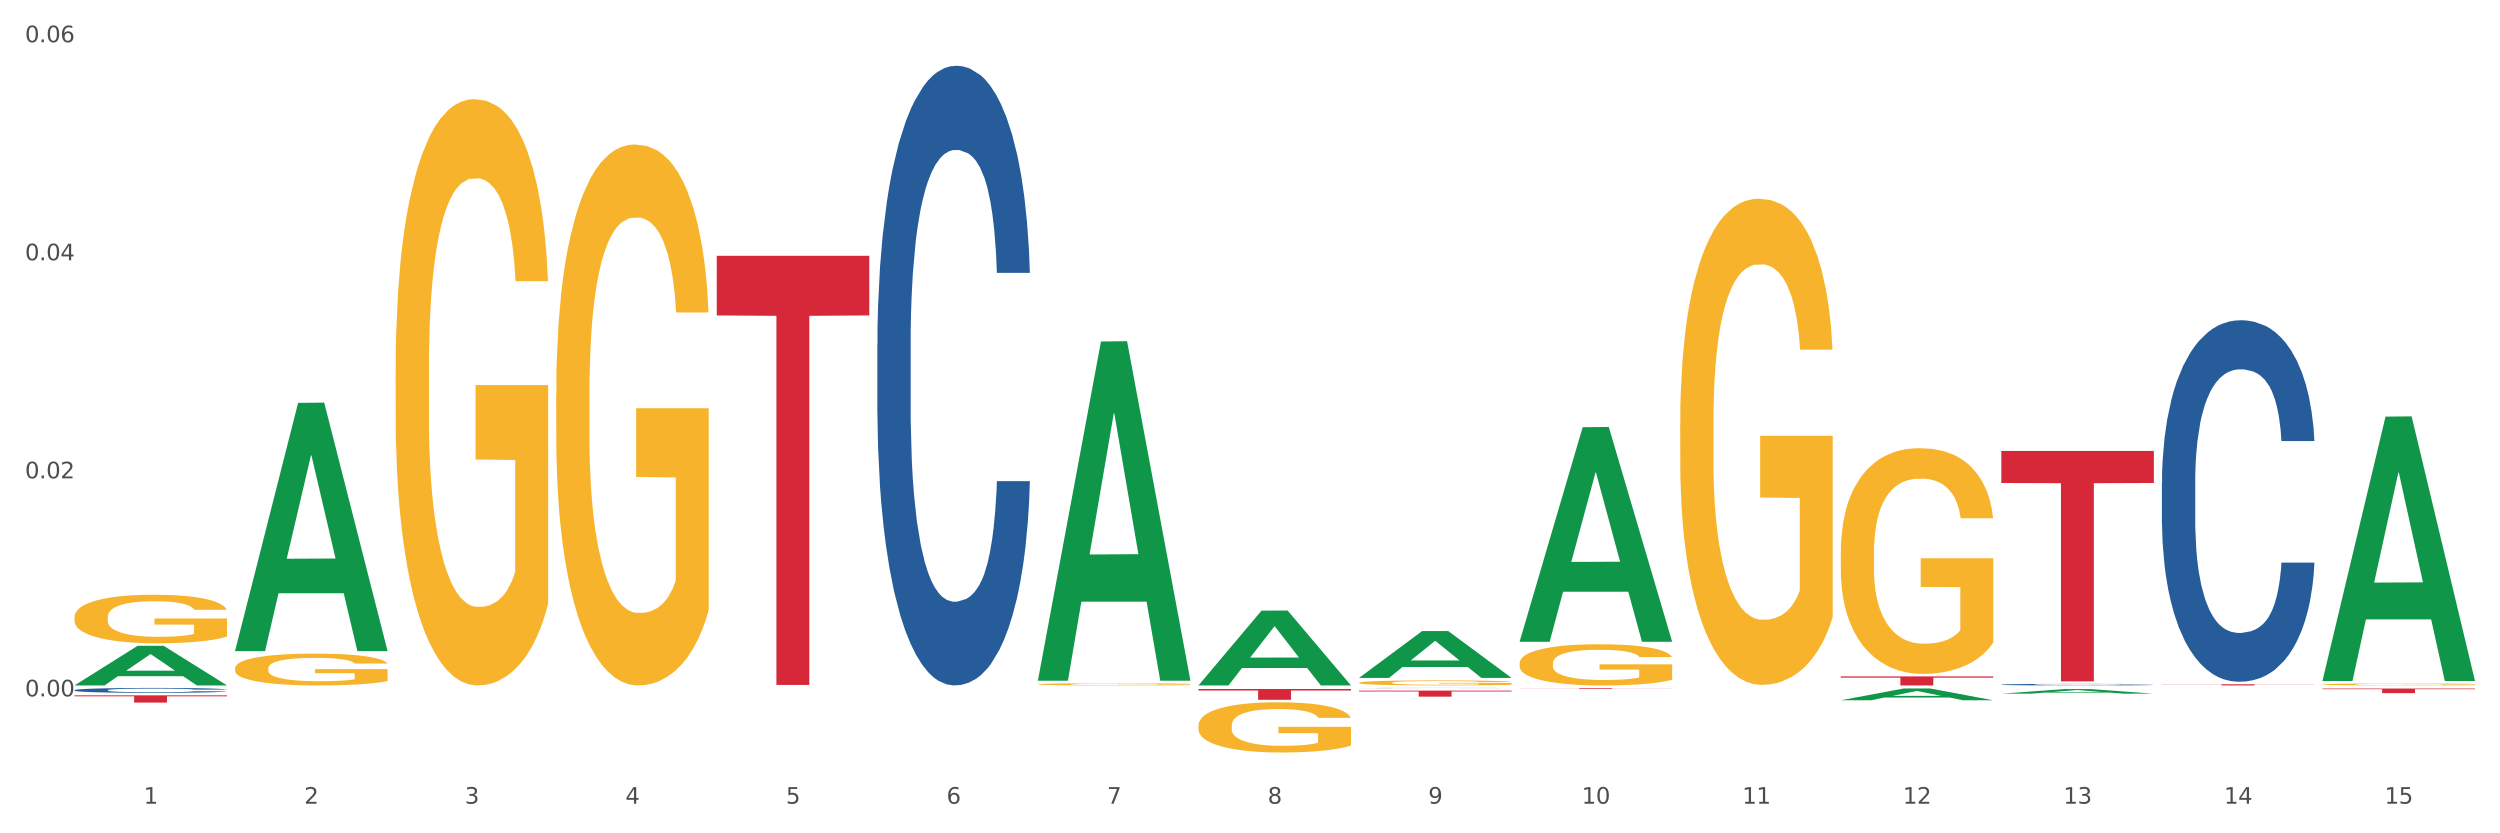 <?xml version="1.0" encoding="utf-8" standalone="no"?>
<!DOCTYPE svg PUBLIC "-//W3C//DTD SVG 1.1//EN"
  "http://www.w3.org/Graphics/SVG/1.1/DTD/svg11.dtd">
<svg xmlns:xlink="http://www.w3.org/1999/xlink" width="1080pt" height="360pt" viewBox="0 0 1080 360" xmlns="http://www.w3.org/2000/svg" version="1.1">
 <rect x="0" y="0" width="1080" height="360" fill="#333333" stroke="none"/>
 <defs>
  <style type="text/css">*{stroke-linejoin: round; stroke-linecap: butt}</style>
 </defs>
 <g id="figure_1">
  <g id="patch_1">
   <path d="M 0 360 
L 1080 360 
L 1080 0 
L 0 0 
z
" style="fill: #ffffff; stroke: #ffffff; stroke-linejoin: miter"/>
  </g>
  <g id="axes_1">
   <g id="matplotlib.axis_1">
    <g id="xtick_1">
     <g id="text_1">
      <!-- 1 -->
      <g style="fill: #4d4d4d" transform="translate(62.07 347.204) scale(0.096 -0.096)">
       <defs>
        <path id="DejaVuSans-31" d="M 794 531 
L 1825 531 
L 1825 4091 
L 703 3866 
L 703 4441 
L 1819 4666 
L 2450 4666 
L 2450 531 
L 3481 531 
L 3481 0 
L 794 0 
L 794 531 
z
" transform="scale(0.016)"/>
       </defs>
       <use xlink:href="#DejaVuSans-31"/>
      </g>
     </g>
    </g>
    <g id="xtick_2">
     <g id="text_2">
      <!-- 2 -->
      <g style="fill: #4d4d4d" transform="translate(131.436 347.204) scale(0.096 -0.096)">
       <defs>
        <path id="DejaVuSans-32" d="M 1228 531 
L 3431 531 
L 3431 0 
L 469 0 
L 469 531 
Q 828 903 1448 1529 
Q 2069 2156 2228 2338 
Q 2531 2678 2651 2914 
Q 2772 3150 2772 3378 
Q 2772 3750 2511 3984 
Q 2250 4219 1831 4219 
Q 1534 4219 1204 4116 
Q 875 4013 500 3803 
L 500 4441 
Q 881 4594 1212 4672 
Q 1544 4750 1819 4750 
Q 2544 4750 2975 4387 
Q 3406 4025 3406 3419 
Q 3406 3131 3298 2873 
Q 3191 2616 2906 2266 
Q 2828 2175 2409 1742 
Q 1991 1309 1228 531 
z
" transform="scale(0.016)"/>
       </defs>
       <use xlink:href="#DejaVuSans-32"/>
      </g>
     </g>
    </g>
    <g id="xtick_3">
     <g id="text_3">
      <!-- 3 -->
      <g style="fill: #4d4d4d" transform="translate(200.802 347.204) scale(0.096 -0.096)">
       <defs>
        <path id="DejaVuSans-33" d="M 2597 2516 
Q 3050 2419 3304 2112 
Q 3559 1806 3559 1356 
Q 3559 666 3084 287 
Q 2609 -91 1734 -91 
Q 1441 -91 1130 -33 
Q 819 25 488 141 
L 488 750 
Q 750 597 1062 519 
Q 1375 441 1716 441 
Q 2309 441 2620 675 
Q 2931 909 2931 1356 
Q 2931 1769 2642 2001 
Q 2353 2234 1838 2234 
L 1294 2234 
L 1294 2753 
L 1863 2753 
Q 2328 2753 2575 2939 
Q 2822 3125 2822 3475 
Q 2822 3834 2567 4026 
Q 2313 4219 1838 4219 
Q 1578 4219 1281 4162 
Q 984 4106 628 3988 
L 628 4550 
Q 988 4650 1302 4700 
Q 1616 4750 1894 4750 
Q 2613 4750 3031 4423 
Q 3450 4097 3450 3541 
Q 3450 3153 3228 2886 
Q 3006 2619 2597 2516 
z
" transform="scale(0.016)"/>
       </defs>
       <use xlink:href="#DejaVuSans-33"/>
      </g>
     </g>
    </g>
    <g id="xtick_4">
     <g id="text_4">
      <!-- 4 -->
      <g style="fill: #4d4d4d" transform="translate(270.169 347.204) scale(0.096 -0.096)">
       <defs>
        <path id="DejaVuSans-34" d="M 2419 4116 
L 825 1625 
L 2419 1625 
L 2419 4116 
z
M 2253 4666 
L 3047 4666 
L 3047 1625 
L 3713 1625 
L 3713 1100 
L 3047 1100 
L 3047 0 
L 2419 0 
L 2419 1100 
L 313 1100 
L 313 1709 
L 2253 4666 
z
" transform="scale(0.016)"/>
       </defs>
       <use xlink:href="#DejaVuSans-34"/>
      </g>
     </g>
    </g>
    <g id="xtick_5">
     <g id="text_5">
      <!-- 5 -->
      <g style="fill: #4d4d4d" transform="translate(339.535 347.204) scale(0.096 -0.096)">
       <defs>
        <path id="DejaVuSans-35" d="M 691 4666 
L 3169 4666 
L 3169 4134 
L 1269 4134 
L 1269 2991 
Q 1406 3038 1543 3061 
Q 1681 3084 1819 3084 
Q 2600 3084 3056 2656 
Q 3513 2228 3513 1497 
Q 3513 744 3044 326 
Q 2575 -91 1722 -91 
Q 1428 -91 1123 -41 
Q 819 9 494 109 
L 494 744 
Q 775 591 1075 516 
Q 1375 441 1709 441 
Q 2250 441 2565 725 
Q 2881 1009 2881 1497 
Q 2881 1984 2565 2268 
Q 2250 2553 1709 2553 
Q 1456 2553 1204 2497 
Q 953 2441 691 2322 
L 691 4666 
z
" transform="scale(0.016)"/>
       </defs>
       <use xlink:href="#DejaVuSans-35"/>
      </g>
     </g>
    </g>
    <g id="xtick_6">
     <g id="text_6">
      <!-- 6 -->
      <g style="fill: #4d4d4d" transform="translate(408.901 347.204) scale(0.096 -0.096)">
       <defs>
        <path id="DejaVuSans-36" d="M 2113 2584 
Q 1688 2584 1439 2293 
Q 1191 2003 1191 1497 
Q 1191 994 1439 701 
Q 1688 409 2113 409 
Q 2538 409 2786 701 
Q 3034 994 3034 1497 
Q 3034 2003 2786 2293 
Q 2538 2584 2113 2584 
z
M 3366 4563 
L 3366 3988 
Q 3128 4100 2886 4159 
Q 2644 4219 2406 4219 
Q 1781 4219 1451 3797 
Q 1122 3375 1075 2522 
Q 1259 2794 1537 2939 
Q 1816 3084 2150 3084 
Q 2853 3084 3261 2657 
Q 3669 2231 3669 1497 
Q 3669 778 3244 343 
Q 2819 -91 2113 -91 
Q 1303 -91 875 529 
Q 447 1150 447 2328 
Q 447 3434 972 4092 
Q 1497 4750 2381 4750 
Q 2619 4750 2861 4703 
Q 3103 4656 3366 4563 
z
" transform="scale(0.016)"/>
       </defs>
       <use xlink:href="#DejaVuSans-36"/>
      </g>
     </g>
    </g>
    <g id="xtick_7">
     <g id="text_7">
      <!-- 7 -->
      <g style="fill: #4d4d4d" transform="translate(478.267 347.204) scale(0.096 -0.096)">
       <defs>
        <path id="DejaVuSans-37" d="M 525 4666 
L 3525 4666 
L 3525 4397 
L 1831 0 
L 1172 0 
L 2766 4134 
L 525 4134 
L 525 4666 
z
" transform="scale(0.016)"/>
       </defs>
       <use xlink:href="#DejaVuSans-37"/>
      </g>
     </g>
    </g>
    <g id="xtick_8">
     <g id="text_8">
      <!-- 8 -->
      <g style="fill: #4d4d4d" transform="translate(547.634 347.204) scale(0.096 -0.096)">
       <defs>
        <path id="DejaVuSans-38" d="M 2034 2216 
Q 1584 2216 1326 1975 
Q 1069 1734 1069 1313 
Q 1069 891 1326 650 
Q 1584 409 2034 409 
Q 2484 409 2743 651 
Q 3003 894 3003 1313 
Q 3003 1734 2745 1975 
Q 2488 2216 2034 2216 
z
M 1403 2484 
Q 997 2584 770 2862 
Q 544 3141 544 3541 
Q 544 4100 942 4425 
Q 1341 4750 2034 4750 
Q 2731 4750 3128 4425 
Q 3525 4100 3525 3541 
Q 3525 3141 3298 2862 
Q 3072 2584 2669 2484 
Q 3125 2378 3379 2068 
Q 3634 1759 3634 1313 
Q 3634 634 3220 271 
Q 2806 -91 2034 -91 
Q 1263 -91 848 271 
Q 434 634 434 1313 
Q 434 1759 690 2068 
Q 947 2378 1403 2484 
z
M 1172 3481 
Q 1172 3119 1398 2916 
Q 1625 2713 2034 2713 
Q 2441 2713 2670 2916 
Q 2900 3119 2900 3481 
Q 2900 3844 2670 4047 
Q 2441 4250 2034 4250 
Q 1625 4250 1398 4047 
Q 1172 3844 1172 3481 
z
" transform="scale(0.016)"/>
       </defs>
       <use xlink:href="#DejaVuSans-38"/>
      </g>
     </g>
    </g>
    <g id="xtick_9">
     <g id="text_9">
      <!-- 9 -->
      <g style="fill: #4d4d4d" transform="translate(617 347.204) scale(0.096 -0.096)">
       <defs>
        <path id="DejaVuSans-39" d="M 703 97 
L 703 672 
Q 941 559 1184 500 
Q 1428 441 1663 441 
Q 2288 441 2617 861 
Q 2947 1281 2994 2138 
Q 2813 1869 2534 1725 
Q 2256 1581 1919 1581 
Q 1219 1581 811 2004 
Q 403 2428 403 3163 
Q 403 3881 828 4315 
Q 1253 4750 1959 4750 
Q 2769 4750 3195 4129 
Q 3622 3509 3622 2328 
Q 3622 1225 3098 567 
Q 2575 -91 1691 -91 
Q 1453 -91 1209 -44 
Q 966 3 703 97 
z
M 1959 2075 
Q 2384 2075 2632 2365 
Q 2881 2656 2881 3163 
Q 2881 3666 2632 3958 
Q 2384 4250 1959 4250 
Q 1534 4250 1286 3958 
Q 1038 3666 1038 3163 
Q 1038 2656 1286 2365 
Q 1534 2075 1959 2075 
z
" transform="scale(0.016)"/>
       </defs>
       <use xlink:href="#DejaVuSans-39"/>
      </g>
     </g>
    </g>
    <g id="xtick_10">
     <g id="text_10">
      <!-- 10 -->
      <g style="fill: #4d4d4d" transform="translate(683.312 347.204) scale(0.096 -0.096)">
       <defs>
        <path id="DejaVuSans-30" d="M 2034 4250 
Q 1547 4250 1301 3770 
Q 1056 3291 1056 2328 
Q 1056 1369 1301 889 
Q 1547 409 2034 409 
Q 2525 409 2770 889 
Q 3016 1369 3016 2328 
Q 3016 3291 2770 3770 
Q 2525 4250 2034 4250 
z
M 2034 4750 
Q 2819 4750 3233 4129 
Q 3647 3509 3647 2328 
Q 3647 1150 3233 529 
Q 2819 -91 2034 -91 
Q 1250 -91 836 529 
Q 422 1150 422 2328 
Q 422 3509 836 4129 
Q 1250 4750 2034 4750 
z
" transform="scale(0.016)"/>
       </defs>
       <use xlink:href="#DejaVuSans-31"/>
       <use xlink:href="#DejaVuSans-30" transform="translate(63.623 0)"/>
      </g>
     </g>
    </g>
    <g id="xtick_11">
     <g id="text_11">
      <!-- 11 -->
      <g style="fill: #4d4d4d" transform="translate(752.678 347.204) scale(0.096 -0.096)">
       <use xlink:href="#DejaVuSans-31"/>
       <use xlink:href="#DejaVuSans-31" transform="translate(63.623 0)"/>
      </g>
     </g>
    </g>
    <g id="xtick_12">
     <g id="text_12">
      <!-- 12 -->
      <g style="fill: #4d4d4d" transform="translate(822.044 347.204) scale(0.096 -0.096)">
       <use xlink:href="#DejaVuSans-31"/>
       <use xlink:href="#DejaVuSans-32" transform="translate(63.623 0)"/>
      </g>
     </g>
    </g>
    <g id="xtick_13">
     <g id="text_13">
      <!-- 13 -->
      <g style="fill: #4d4d4d" transform="translate(891.411 347.204) scale(0.096 -0.096)">
       <use xlink:href="#DejaVuSans-31"/>
       <use xlink:href="#DejaVuSans-33" transform="translate(63.623 0)"/>
      </g>
     </g>
    </g>
    <g id="xtick_14">
     <g id="text_14">
      <!-- 14 -->
      <g style="fill: #4d4d4d" transform="translate(960.777 347.204) scale(0.096 -0.096)">
       <use xlink:href="#DejaVuSans-31"/>
       <use xlink:href="#DejaVuSans-34" transform="translate(63.623 0)"/>
      </g>
     </g>
    </g>
    <g id="xtick_15">
     <g id="text_15">
      <!-- 15 -->
      <g style="fill: #4d4d4d" transform="translate(1030.143 347.204) scale(0.096 -0.096)">
       <use xlink:href="#DejaVuSans-31"/>
       <use xlink:href="#DejaVuSans-35" transform="translate(63.623 0)"/>
      </g>
     </g>
    </g>
    <g id="xtick_16"/>
    <g id="xtick_17"/>
    <g id="xtick_18"/>
    <g id="xtick_19"/>
    <g id="xtick_20"/>
    <g id="xtick_21"/>
    <g id="xtick_22"/>
    <g id="xtick_23"/>
    <g id="xtick_24"/>
    <g id="xtick_25"/>
    <g id="xtick_26"/>
    <g id="xtick_27"/>
    <g id="xtick_28"/>
    <g id="xtick_29"/>
   </g>
   <g id="matplotlib.axis_2">
    <g id="ytick_1">
     <g id="text_16">
      <!-- 0.00 -->
      <g style="fill: #4d4d4d" transform="translate(10.8 300.838) scale(0.096 -0.096)">
       <defs>
        <path id="DejaVuSans-2e" d="M 684 794 
L 1344 794 
L 1344 0 
L 684 0 
L 684 794 
z
" transform="scale(0.016)"/>
       </defs>
       <use xlink:href="#DejaVuSans-30"/>
       <use xlink:href="#DejaVuSans-2e" transform="translate(63.623 0)"/>
       <use xlink:href="#DejaVuSans-30" transform="translate(95.41 0)"/>
       <use xlink:href="#DejaVuSans-30" transform="translate(159.033 0)"/>
      </g>
     </g>
    </g>
    <g id="ytick_2">
     <g id="text_17">
      <!-- 0.02 -->
      <g style="fill: #4d4d4d" transform="translate(10.8 206.642) scale(0.096 -0.096)">
       <use xlink:href="#DejaVuSans-30"/>
       <use xlink:href="#DejaVuSans-2e" transform="translate(63.623 0)"/>
       <use xlink:href="#DejaVuSans-30" transform="translate(95.41 0)"/>
       <use xlink:href="#DejaVuSans-32" transform="translate(159.033 0)"/>
      </g>
     </g>
    </g>
    <g id="ytick_3">
     <g id="text_18">
      <!-- 0.04 -->
      <g style="fill: #4d4d4d" transform="translate(10.8 112.446) scale(0.096 -0.096)">
       <use xlink:href="#DejaVuSans-30"/>
       <use xlink:href="#DejaVuSans-2e" transform="translate(63.623 0)"/>
       <use xlink:href="#DejaVuSans-30" transform="translate(95.41 0)"/>
       <use xlink:href="#DejaVuSans-34" transform="translate(159.033 0)"/>
      </g>
     </g>
    </g>
    <g id="ytick_4">
     <g id="text_19">
      <!-- 0.06 -->
      <g style="fill: #4d4d4d" transform="translate(10.8 18.25) scale(0.096 -0.096)">
       <use xlink:href="#DejaVuSans-30"/>
       <use xlink:href="#DejaVuSans-2e" transform="translate(63.623 0)"/>
       <use xlink:href="#DejaVuSans-30" transform="translate(95.41 0)"/>
       <use xlink:href="#DejaVuSans-36" transform="translate(159.033 0)"/>
      </g>
     </g>
    </g>
    <g id="ytick_5"/>
    <g id="ytick_6"/>
    <g id="ytick_7"/>
   </g>
   <g id="PolyCollection_1">
    <path d="M 32.175 296.084 
L 32.243 296.068 
L 59.417 278.998 
L 70.695 278.982 
L 98.073 296.116 
L 85.029 296.116 
L 79.119 292.126 
L 51.061 292.126 
L 50.857 292.19 
L 45.151 296.116 
L 32.175 296.116 
L 32.175 296.084 
L 54.594 289.745 
L 75.586 289.729 
L 65.192 282.634 
L 65.056 282.602 
L 64.92 282.65 
L 54.526 289.729 
L 54.594 289.745 
L 32.175 296.084 
z
" clip-path="url(#p61360368fd)" style="fill: #109648"/>
    <path d="M 101.541 288.721 
L 101.619 288.709 
L 101.619 288.257 
L 101.775 287.868 
L 102.553 286.926 
L 103.72 286.148 
L 104.575 285.734 
L 105.431 285.395 
L 106.443 285.056 
L 107.688 284.704 
L 109.944 284.189 
L 111.344 283.926 
L 113.056 283.649 
L 116.168 283.248 
L 118.424 283.022 
L 120.758 282.833 
L 124.57 282.607 
L 127.06 282.507 
L 129.705 282.432 
L 132.895 282.382 
L 135.307 282.369 
L 140.598 282.407 
L 145.11 282.52 
L 147.289 282.607 
L 150.089 282.758 
L 151.568 282.859 
L 153.979 283.059 
L 156.469 283.323 
L 158.181 283.549 
L 160.748 283.976 
L 162.693 284.403 
L 164.483 284.93 
L 165.416 285.294 
L 166.117 285.633 
L 166.739 286.022 
L 167.361 286.637 
L 153.357 286.637 
L 152.812 286.198 
L 151.957 285.784 
L 150.712 285.382 
L 149.623 285.131 
L 147.755 284.817 
L 146.044 284.616 
L 144.254 284.466 
L 142.076 284.34 
L 140.364 284.277 
L 137.952 284.227 
L 133.206 284.24 
L 130.017 284.34 
L 127.838 284.466 
L 126.438 284.579 
L 125.193 284.704 
L 123.792 284.88 
L 122.159 285.143 
L 120.992 285.382 
L 119.825 285.683 
L 118.891 285.985 
L 118.035 286.336 
L 117.335 286.713 
L 116.79 287.102 
L 116.324 287.579 
L 115.935 288.37 
L 115.935 290.09 
L 116.09 290.479 
L 116.479 290.994 
L 116.946 291.383 
L 117.724 291.847 
L 118.424 292.161 
L 119.747 292.613 
L 121.225 292.99 
L 122.392 293.228 
L 123.559 293.429 
L 125.582 293.705 
L 127.838 293.931 
L 129.783 294.07 
L 132.428 294.195 
L 134.218 294.245 
L 135.774 294.27 
L 139.586 294.27 
L 142.309 294.233 
L 145.343 294.145 
L 147.678 294.032 
L 149.623 293.894 
L 151.801 293.668 
L 153.201 293.454 
L 153.201 290.831 
L 136.085 290.818 
L 136.085 289.073 
L 167.439 289.073 
L 167.439 294.195 
L 166.117 294.459 
L 164.638 294.697 
L 163.082 294.911 
L 160.748 295.174 
L 157.947 295.425 
L 155.458 295.601 
L 152.812 295.752 
L 149.7 295.89 
L 145.655 296.015 
L 143.165 296.066 
L 140.053 296.103 
L 136.396 296.116 
L 133.206 296.091 
L 130.094 296.028 
L 126.827 295.915 
L 123.637 295.752 
L 121.225 295.589 
L 118.813 295.388 
L 116.246 295.124 
L 114.223 294.873 
L 112.667 294.647 
L 110.955 294.358 
L 109.088 293.982 
L 107.688 293.643 
L 106.443 293.291 
L 105.12 292.839 
L 104.186 292.45 
L 103.253 291.96 
L 102.708 291.596 
L 102.086 291.031 
L 101.619 290.24 
L 101.541 288.721 
z
" clip-path="url(#p61360368fd)" style="fill: #f7b32b"/>
    <path d="M 795.203 292.207 
L 861.101 292.207 
L 861.101 292.75 
L 835.179 292.754 
L 835.179 296.116 
L 820.969 296.116 
L 820.969 292.754 
L 795.203 292.75 
L 795.203 292.211 
L 795.203 292.207 
z
" clip-path="url(#p61360368fd)" style="fill: #d62839"/>
    <path d="M 656.471 297.265 
L 722.369 297.265 
L 722.369 297.308 
L 696.447 297.309 
L 696.447 297.574 
L 682.237 297.574 
L 682.237 297.309 
L 656.471 297.308 
L 656.471 297.266 
L 656.471 297.265 
z
" clip-path="url(#p61360368fd)" style="fill: #d62839"/>
    <path d="M 587.105 298.347 
L 653.003 298.347 
L 653.003 298.709 
L 627.081 298.712 
L 627.081 300.955 
L 612.871 300.955 
L 612.871 298.712 
L 587.105 298.709 
L 587.105 298.349 
L 587.105 298.347 
z
" clip-path="url(#p61360368fd)" style="fill: #d62839"/>
    <path d="M 517.739 297.658 
L 583.636 297.658 
L 583.636 298.306 
L 557.715 298.31 
L 557.715 302.318 
L 543.504 302.318 
L 543.504 298.31 
L 517.739 298.306 
L 517.739 297.662 
L 517.739 297.658 
z
" clip-path="url(#p61360368fd)" style="fill: #d62839"/>
    <path d="M 309.64 110.505 
L 375.538 110.505 
L 375.538 136.268 
L 349.616 136.442 
L 349.616 295.895 
L 335.406 295.895 
L 335.406 136.442 
L 309.64 136.268 
L 309.64 110.679 
L 309.64 110.505 
z
" clip-path="url(#p61360368fd)" style="fill: #d62839"/>
    <path d="M 32.175 300.388 
L 98.073 300.388 
L 98.073 300.824 
L 72.151 300.827 
L 72.151 303.521 
L 57.941 303.521 
L 57.941 300.827 
L 32.175 300.824 
L 32.175 300.391 
L 32.175 300.388 
z
" clip-path="url(#p61360368fd)" style="fill: #d62839"/>
    <path d="M 32.175 298.144 
L 32.253 298.143 
L 32.253 298.088 
L 32.487 298.015 
L 33.343 297.879 
L 34.434 297.776 
L 36.303 297.656 
L 37.316 297.606 
L 38.64 297.55 
L 41.366 297.458 
L 44.482 297.381 
L 46.663 297.338 
L 48.299 297.311 
L 51.96 297.263 
L 54.063 297.241 
L 56.244 297.224 
L 58.114 297.212 
L 61.229 297.199 
L 63.722 297.193 
L 66.604 297.191 
L 69.019 297.193 
L 72.212 297.201 
L 76.886 297.224 
L 78.677 297.238 
L 81.092 297.261 
L 83.585 297.292 
L 85.61 297.323 
L 87.947 297.367 
L 90.361 297.426 
L 92.698 297.499 
L 94.334 297.567 
L 95.658 297.639 
L 96.827 297.726 
L 97.683 297.821 
L 98.073 297.9 
L 83.818 297.9 
L 83.429 297.829 
L 82.65 297.751 
L 81.871 297.699 
L 81.014 297.656 
L 79.69 297.608 
L 78.522 297.577 
L 76.574 297.54 
L 74.783 297.517 
L 73.303 297.503 
L 71.511 297.491 
L 67.694 297.48 
L 64.968 297.48 
L 63.255 297.484 
L 61.151 297.493 
L 59.36 297.507 
L 57.257 297.53 
L 55.621 297.555 
L 53.985 297.588 
L 53.05 297.612 
L 51.648 297.654 
L 50.714 297.689 
L 49.467 297.749 
L 48.766 297.792 
L 47.52 297.902 
L 46.975 297.984 
L 46.741 298.04 
L 46.585 298.102 
L 46.585 298.404 
L 47.053 298.54 
L 47.442 298.598 
L 48.065 298.664 
L 49.234 298.749 
L 50.947 298.832 
L 52.739 298.893 
L 54.219 298.929 
L 55.621 298.956 
L 57.023 298.978 
L 58.737 298.997 
L 60.139 299.009 
L 62.242 299.02 
L 64.734 299.026 
L 66.682 299.026 
L 70.654 299.017 
L 72.446 299.007 
L 74.16 298.993 
L 76.029 298.972 
L 77.509 298.949 
L 78.366 298.931 
L 79.768 298.894 
L 80.858 298.856 
L 81.793 298.811 
L 82.416 298.772 
L 83.117 298.714 
L 83.663 298.648 
L 83.818 298.613 
L 98.073 298.613 
L 97.761 298.683 
L 97.216 298.751 
L 96.126 298.842 
L 95.269 298.894 
L 93.945 298.958 
L 92.542 299.013 
L 90.595 299.073 
L 88.804 299.117 
L 86.934 299.156 
L 84.909 299.191 
L 81.248 299.239 
L 79.924 299.253 
L 77.12 299.276 
L 74.939 299.29 
L 71.745 299.303 
L 68.473 299.311 
L 65.046 299.313 
L 62.008 299.309 
L 58.659 299.298 
L 56.556 299.286 
L 54.219 299.269 
L 51.493 299.241 
L 48.922 299.208 
L 46.507 299.17 
L 44.248 299.125 
L 42.145 299.075 
L 39.419 298.991 
L 37.394 298.91 
L 35.914 298.834 
L 34.901 298.77 
L 33.889 298.689 
L 33.343 298.633 
L 32.487 298.497 
L 32.175 298.371 
L 32.175 298.144 
z
" clip-path="url(#p61360368fd)" style="fill: #255c99"/>
    <path d="M 379.006 148.692 
L 379.084 148.447 
L 379.084 141.602 
L 379.318 132.311 
L 380.175 115.197 
L 381.265 102.24 
L 383.134 87.082 
L 384.147 80.725 
L 385.471 73.635 
L 388.198 62.144 
L 391.313 52.365 
L 393.494 46.986 
L 395.13 43.563 
L 398.791 37.451 
L 400.894 34.762 
L 403.075 32.562 
L 404.945 31.095 
L 408.06 29.383 
L 410.553 28.65 
L 413.435 28.405 
L 415.85 28.65 
L 419.043 29.628 
L 423.717 32.562 
L 425.509 34.273 
L 427.923 37.207 
L 430.416 41.119 
L 432.441 45.03 
L 434.778 50.654 
L 437.193 57.988 
L 439.529 67.278 
L 441.165 75.835 
L 442.489 84.881 
L 443.658 95.883 
L 444.515 107.863 
L 444.904 117.887 
L 430.65 117.887 
L 430.26 108.841 
L 429.481 99.061 
L 428.702 92.46 
L 427.845 87.082 
L 426.521 80.97 
L 425.353 77.058 
L 423.405 72.413 
L 421.614 69.479 
L 420.134 67.767 
L 418.342 66.301 
L 414.526 64.834 
L 411.799 64.834 
L 410.086 65.323 
L 407.982 66.545 
L 406.191 68.256 
L 404.088 71.19 
L 402.452 74.369 
L 400.816 78.525 
L 399.882 81.459 
L 398.479 86.837 
L 397.545 91.238 
L 396.298 98.817 
L 395.597 104.196 
L 394.351 118.131 
L 393.806 128.4 
L 393.572 135.49 
L 393.416 143.313 
L 393.416 181.453 
L 393.884 198.567 
L 394.273 205.901 
L 394.896 214.214 
L 396.065 224.971 
L 397.778 235.484 
L 399.57 243.063 
L 401.05 247.708 
L 402.452 251.131 
L 403.854 253.82 
L 405.568 256.265 
L 406.97 257.732 
L 409.073 259.199 
L 411.566 259.932 
L 413.513 259.932 
L 417.485 258.71 
L 419.277 257.487 
L 420.991 255.776 
L 422.86 253.087 
L 424.34 250.153 
L 425.197 247.952 
L 426.599 243.307 
L 427.69 238.418 
L 428.624 232.794 
L 429.247 227.905 
L 429.948 220.57 
L 430.494 212.258 
L 430.65 207.857 
L 444.904 207.857 
L 444.592 216.658 
L 444.047 225.215 
L 442.957 236.706 
L 442.1 243.307 
L 440.776 251.375 
L 439.374 258.221 
L 437.426 265.8 
L 435.635 271.423 
L 433.765 276.313 
L 431.74 280.713 
L 428.079 286.825 
L 426.755 288.537 
L 423.951 291.471 
L 421.77 293.182 
L 418.576 294.893 
L 415.304 295.871 
L 411.877 296.116 
L 408.839 295.627 
L 405.49 294.16 
L 403.387 292.693 
L 401.05 290.493 
L 398.324 287.07 
L 395.753 282.914 
L 393.339 278.024 
L 391.08 272.401 
L 388.976 266.044 
L 386.25 255.531 
L 384.225 245.263 
L 382.745 235.728 
L 381.732 227.66 
L 380.72 217.392 
L 380.175 210.302 
L 379.318 193.188 
L 379.006 177.296 
L 379.006 148.692 
z
" clip-path="url(#p61360368fd)" style="fill: #255c99"/>
    <path d="M 587.105 297.227 
L 587.183 297.227 
L 587.183 297.225 
L 587.416 297.222 
L 588.273 297.217 
L 589.364 297.213 
L 591.233 297.209 
L 592.246 297.207 
L 593.57 297.205 
L 596.296 297.201 
L 599.412 297.198 
L 601.593 297.197 
L 603.229 297.196 
L 606.89 297.194 
L 608.993 297.193 
L 611.174 297.192 
L 613.043 297.192 
L 616.159 297.191 
L 618.652 297.191 
L 621.534 297.191 
L 623.948 297.191 
L 627.142 297.191 
L 631.816 297.192 
L 633.607 297.193 
L 636.022 297.194 
L 638.514 297.195 
L 640.54 297.196 
L 642.877 297.198 
L 645.291 297.2 
L 647.628 297.203 
L 649.264 297.205 
L 650.588 297.208 
L 651.756 297.211 
L 652.613 297.215 
L 653.003 297.218 
L 638.748 297.218 
L 638.359 297.215 
L 637.58 297.212 
L 636.801 297.21 
L 635.944 297.209 
L 634.62 297.207 
L 633.451 297.206 
L 631.504 297.204 
L 629.713 297.203 
L 628.233 297.203 
L 626.441 297.202 
L 622.624 297.202 
L 619.898 297.202 
L 618.184 297.202 
L 616.081 297.203 
L 614.29 297.203 
L 612.186 297.204 
L 610.551 297.205 
L 608.915 297.206 
L 607.98 297.207 
L 606.578 297.209 
L 605.643 297.21 
L 604.397 297.212 
L 603.696 297.214 
L 602.45 297.218 
L 601.905 297.221 
L 601.671 297.223 
L 601.515 297.226 
L 601.515 297.237 
L 601.982 297.242 
L 602.372 297.245 
L 602.995 297.247 
L 604.163 297.25 
L 605.877 297.253 
L 607.669 297.256 
L 609.149 297.257 
L 610.551 297.258 
L 611.953 297.259 
L 613.666 297.26 
L 615.069 297.26 
L 617.172 297.261 
L 619.664 297.261 
L 621.612 297.261 
L 625.584 297.26 
L 627.376 297.26 
L 629.089 297.26 
L 630.959 297.259 
L 632.439 297.258 
L 633.296 297.257 
L 634.698 297.256 
L 635.788 297.254 
L 636.723 297.253 
L 637.346 297.251 
L 638.047 297.249 
L 638.592 297.246 
L 638.748 297.245 
L 653.003 297.245 
L 652.691 297.248 
L 652.146 297.25 
L 651.055 297.254 
L 650.199 297.256 
L 648.874 297.258 
L 647.472 297.26 
L 645.525 297.263 
L 643.733 297.264 
L 641.864 297.266 
L 639.839 297.267 
L 636.178 297.269 
L 634.853 297.269 
L 632.049 297.27 
L 629.868 297.271 
L 626.675 297.271 
L 623.403 297.272 
L 619.976 297.272 
L 616.938 297.272 
L 613.589 297.271 
L 611.485 297.271 
L 609.149 297.27 
L 606.422 297.269 
L 603.852 297.268 
L 601.437 297.266 
L 599.178 297.265 
L 597.075 297.263 
L 594.349 297.259 
L 592.324 297.256 
L 590.844 297.254 
L 589.831 297.251 
L 588.818 297.248 
L 588.273 297.246 
L 587.416 297.241 
L 587.105 297.236 
L 587.105 297.227 
z
" clip-path="url(#p61360368fd)" style="fill: #255c99"/>
    <path d="M 864.57 295.742 
L 864.648 295.742 
L 864.648 295.724 
L 864.881 295.701 
L 865.738 295.657 
L 866.829 295.625 
L 868.698 295.586 
L 869.711 295.57 
L 871.035 295.552 
L 873.761 295.523 
L 876.877 295.498 
L 879.058 295.485 
L 880.694 295.476 
L 884.355 295.46 
L 886.458 295.454 
L 888.639 295.448 
L 890.508 295.444 
L 893.624 295.44 
L 896.117 295.438 
L 898.999 295.437 
L 901.413 295.438 
L 904.607 295.441 
L 909.281 295.448 
L 911.072 295.452 
L 913.487 295.46 
L 915.979 295.47 
L 918.005 295.48 
L 920.341 295.494 
L 922.756 295.512 
L 925.093 295.536 
L 926.729 295.558 
L 928.053 295.581 
L 929.221 295.608 
L 930.078 295.639 
L 930.468 295.664 
L 916.213 295.664 
L 915.824 295.641 
L 915.045 295.616 
L 914.266 295.6 
L 913.409 295.586 
L 912.085 295.571 
L 910.916 295.561 
L 908.969 295.549 
L 907.177 295.542 
L 905.697 295.537 
L 903.906 295.533 
L 900.089 295.53 
L 897.363 295.53 
L 895.649 295.531 
L 893.546 295.534 
L 891.754 295.538 
L 889.651 295.546 
L 888.016 295.554 
L 886.38 295.564 
L 885.445 295.572 
L 884.043 295.586 
L 883.108 295.597 
L 881.862 295.616 
L 881.161 295.629 
L 879.915 295.665 
L 879.369 295.691 
L 879.136 295.709 
L 878.98 295.729 
L 878.98 295.825 
L 879.447 295.869 
L 879.837 295.887 
L 880.46 295.908 
L 881.628 295.936 
L 883.342 295.962 
L 885.134 295.981 
L 886.614 295.993 
L 888.016 296.002 
L 889.418 296.009 
L 891.131 296.015 
L 892.533 296.019 
L 894.637 296.022 
L 897.129 296.024 
L 899.076 296.024 
L 903.049 296.021 
L 904.841 296.018 
L 906.554 296.014 
L 908.424 296.007 
L 909.904 295.999 
L 910.76 295.994 
L 912.163 295.982 
L 913.253 295.97 
L 914.188 295.955 
L 914.811 295.943 
L 915.512 295.924 
L 916.057 295.903 
L 916.213 295.892 
L 930.468 295.892 
L 930.156 295.915 
L 929.611 295.936 
L 928.52 295.965 
L 927.663 295.982 
L 926.339 296.002 
L 924.937 296.02 
L 922.99 296.039 
L 921.198 296.053 
L 919.329 296.066 
L 917.304 296.077 
L 913.643 296.092 
L 912.318 296.097 
L 909.514 296.104 
L 907.333 296.108 
L 904.14 296.113 
L 900.868 296.115 
L 897.441 296.116 
L 894.403 296.115 
L 891.053 296.111 
L 888.95 296.107 
L 886.614 296.102 
L 883.887 296.093 
L 881.317 296.082 
L 878.902 296.07 
L 876.643 296.056 
L 874.54 296.04 
L 871.814 296.013 
L 869.789 295.987 
L 868.309 295.963 
L 867.296 295.942 
L 866.283 295.916 
L 865.738 295.898 
L 864.881 295.855 
L 864.57 295.815 
L 864.57 295.742 
z
" clip-path="url(#p61360368fd)" style="fill: #255c99"/>
    <path d="M 933.936 208.513 
L 934.014 208.37 
L 934.014 204.376 
L 934.247 198.956 
L 935.104 188.971 
L 936.195 181.411 
L 938.064 172.568 
L 939.077 168.859 
L 940.401 164.723 
L 943.127 158.019 
L 946.243 152.313 
L 948.424 149.175 
L 950.06 147.178 
L 953.721 143.612 
L 955.824 142.043 
L 958.005 140.759 
L 959.874 139.903 
L 962.99 138.905 
L 965.483 138.477 
L 968.365 138.334 
L 970.779 138.477 
L 973.973 139.048 
L 978.647 140.759 
L 980.438 141.758 
L 982.853 143.469 
L 985.346 145.752 
L 987.371 148.034 
L 989.708 151.315 
L 992.122 155.594 
L 994.459 161.014 
L 996.095 166.006 
L 997.419 171.284 
L 998.587 177.703 
L 999.444 184.692 
L 999.834 190.54 
L 985.579 190.54 
L 985.19 185.263 
L 984.411 179.557 
L 983.632 175.706 
L 982.775 172.568 
L 981.451 169.002 
L 980.283 166.72 
L 978.335 164.009 
L 976.544 162.298 
L 975.064 161.299 
L 973.272 160.443 
L 969.455 159.588 
L 966.729 159.588 
L 965.015 159.873 
L 962.912 160.586 
L 961.121 161.585 
L 959.018 163.296 
L 957.382 165.151 
L 955.746 167.575 
L 954.811 169.287 
L 953.409 172.425 
L 952.475 174.993 
L 951.228 179.414 
L 950.527 182.552 
L 949.281 190.683 
L 948.736 196.674 
L 948.502 200.81 
L 948.346 205.375 
L 948.346 227.626 
L 948.814 237.611 
L 949.203 241.89 
L 949.826 246.74 
L 950.995 253.016 
L 952.708 259.15 
L 954.5 263.571 
L 955.98 266.281 
L 957.382 268.278 
L 958.784 269.847 
L 960.498 271.274 
L 961.9 272.13 
L 964.003 272.985 
L 966.495 273.413 
L 968.443 273.413 
L 972.415 272.7 
L 974.207 271.987 
L 975.92 270.989 
L 977.79 269.419 
L 979.27 267.708 
L 980.127 266.424 
L 981.529 263.714 
L 982.619 260.861 
L 983.554 257.58 
L 984.177 254.728 
L 984.878 250.449 
L 985.423 245.599 
L 985.579 243.031 
L 999.834 243.031 
L 999.522 248.166 
L 998.977 253.159 
L 997.886 259.863 
L 997.03 263.714 
L 995.705 268.421 
L 994.303 272.415 
L 992.356 276.837 
L 990.564 280.117 
L 988.695 282.97 
L 986.67 285.538 
L 983.009 289.104 
L 981.685 290.102 
L 978.88 291.814 
L 976.699 292.812 
L 973.506 293.811 
L 970.234 294.381 
L 966.807 294.524 
L 963.769 294.239 
L 960.42 293.383 
L 958.317 292.527 
L 955.98 291.243 
L 953.253 289.246 
L 950.683 286.821 
L 948.268 283.969 
L 946.009 280.688 
L 943.906 276.979 
L 941.18 270.846 
L 939.155 264.855 
L 937.675 259.292 
L 936.662 254.585 
L 935.65 248.594 
L 935.104 244.458 
L 934.247 234.473 
L 933.936 225.201 
L 933.936 208.513 
z
" clip-path="url(#p61360368fd)" style="fill: #255c99"/>
    <path d="M 1003.302 295.657 
L 1003.38 295.656 
L 1003.38 295.628 
L 1003.535 295.604 
L 1004.314 295.546 
L 1005.481 295.497 
L 1006.336 295.472 
L 1007.192 295.45 
L 1008.204 295.429 
L 1009.448 295.408 
L 1011.705 295.376 
L 1013.105 295.359 
L 1014.817 295.342 
L 1017.929 295.317 
L 1020.185 295.303 
L 1022.519 295.292 
L 1026.331 295.278 
L 1028.821 295.271 
L 1031.466 295.267 
L 1034.656 295.264 
L 1037.068 295.263 
L 1042.358 295.265 
L 1046.871 295.272 
L 1049.049 295.278 
L 1051.85 295.287 
L 1053.328 295.293 
L 1055.74 295.306 
L 1058.23 295.322 
L 1059.942 295.336 
L 1062.509 295.362 
L 1064.454 295.389 
L 1066.244 295.422 
L 1067.177 295.444 
L 1067.877 295.465 
L 1068.5 295.489 
L 1069.122 295.528 
L 1055.118 295.528 
L 1054.573 295.5 
L 1053.717 295.475 
L 1052.473 295.45 
L 1051.383 295.434 
L 1049.516 295.415 
L 1047.805 295.402 
L 1046.015 295.393 
L 1043.837 295.385 
L 1042.125 295.381 
L 1039.713 295.378 
L 1034.967 295.379 
L 1031.777 295.385 
L 1029.599 295.393 
L 1028.199 295.4 
L 1026.954 295.408 
L 1025.553 295.419 
L 1023.919 295.435 
L 1022.752 295.45 
L 1021.585 295.468 
L 1020.652 295.487 
L 1019.796 295.509 
L 1019.096 295.532 
L 1018.551 295.556 
L 1018.084 295.586 
L 1017.695 295.635 
L 1017.695 295.742 
L 1017.851 295.766 
L 1018.24 295.798 
L 1018.707 295.822 
L 1019.485 295.851 
L 1020.185 295.87 
L 1021.508 295.898 
L 1022.986 295.922 
L 1024.153 295.937 
L 1025.32 295.949 
L 1027.343 295.966 
L 1029.599 295.98 
L 1031.544 295.989 
L 1034.189 295.997 
L 1035.979 296 
L 1037.535 296.001 
L 1041.347 296.001 
L 1044.07 295.999 
L 1047.104 295.994 
L 1049.438 295.987 
L 1051.383 295.978 
L 1053.562 295.964 
L 1054.962 295.951 
L 1054.962 295.788 
L 1037.846 295.787 
L 1037.846 295.679 
L 1069.2 295.679 
L 1069.2 295.997 
L 1067.877 296.013 
L 1066.399 296.028 
L 1064.843 296.041 
L 1062.509 296.057 
L 1059.708 296.073 
L 1057.219 296.084 
L 1054.573 296.093 
L 1051.461 296.102 
L 1047.416 296.11 
L 1044.926 296.113 
L 1041.814 296.115 
L 1038.157 296.116 
L 1034.967 296.114 
L 1031.855 296.11 
L 1028.588 296.103 
L 1025.398 296.093 
L 1022.986 296.083 
L 1020.574 296.071 
L 1018.007 296.054 
L 1015.984 296.039 
L 1014.428 296.025 
L 1012.716 296.007 
L 1010.849 295.983 
L 1009.448 295.962 
L 1008.204 295.941 
L 1006.881 295.913 
L 1005.947 295.888 
L 1005.014 295.858 
L 1004.469 295.835 
L 1003.847 295.8 
L 1003.38 295.751 
L 1003.302 295.657 
z
" clip-path="url(#p61360368fd)" style="fill: #f7b32b"/>
    <path d="M 795.203 238.677 
L 795.281 238.588 
L 795.281 235.382 
L 795.437 232.621 
L 796.215 225.942 
L 797.382 220.42 
L 798.238 217.481 
L 799.094 215.077 
L 800.105 212.672 
L 801.35 210.178 
L 803.606 206.527 
L 805.006 204.657 
L 806.718 202.697 
L 809.83 199.848 
L 812.086 198.245 
L 814.42 196.909 
L 818.233 195.306 
L 820.722 194.593 
L 823.368 194.059 
L 826.557 193.703 
L 828.969 193.614 
L 834.26 193.881 
L 838.772 194.682 
L 840.951 195.306 
L 843.752 196.374 
L 845.23 197.087 
L 847.642 198.512 
L 850.131 200.382 
L 851.843 201.985 
L 854.41 205.013 
L 856.355 208.041 
L 858.145 211.781 
L 859.078 214.364 
L 859.779 216.769 
L 860.401 219.529 
L 861.024 223.893 
L 847.019 223.893 
L 846.475 220.776 
L 845.619 217.837 
L 844.374 214.987 
L 843.285 213.206 
L 841.418 210.98 
L 839.706 209.555 
L 837.916 208.486 
L 835.738 207.596 
L 834.026 207.15 
L 831.615 206.794 
L 826.869 206.883 
L 823.679 207.596 
L 821.5 208.486 
L 820.1 209.288 
L 818.855 210.178 
L 817.455 211.425 
L 815.821 213.295 
L 814.654 214.987 
L 813.487 217.125 
L 812.553 219.262 
L 811.697 221.756 
L 810.997 224.428 
L 810.453 227.188 
L 809.986 230.573 
L 809.597 236.183 
L 809.597 248.384 
L 809.752 251.145 
L 810.141 254.796 
L 810.608 257.557 
L 811.386 260.852 
L 812.086 263.079 
L 813.409 266.285 
L 814.887 268.956 
L 816.054 270.649 
L 817.221 272.073 
L 819.244 274.033 
L 821.5 275.636 
L 823.445 276.615 
L 826.091 277.506 
L 827.88 277.862 
L 829.436 278.04 
L 833.248 278.04 
L 835.971 277.773 
L 839.006 277.15 
L 841.34 276.348 
L 843.285 275.369 
L 845.463 273.766 
L 846.864 272.252 
L 846.864 253.639 
L 829.747 253.549 
L 829.747 241.17 
L 861.101 241.17 
L 861.101 277.506 
L 859.779 279.376 
L 858.3 281.068 
L 856.744 282.582 
L 854.41 284.453 
L 851.61 286.234 
L 849.12 287.48 
L 846.475 288.549 
L 843.363 289.529 
L 839.317 290.419 
L 836.827 290.776 
L 833.715 291.043 
L 830.059 291.132 
L 826.869 290.954 
L 823.757 290.508 
L 820.489 289.707 
L 817.299 288.549 
L 814.887 287.391 
L 812.475 285.966 
L 809.908 284.096 
L 807.885 282.315 
L 806.329 280.712 
L 804.617 278.664 
L 802.75 275.992 
L 801.35 273.587 
L 800.105 271.094 
L 798.782 267.888 
L 797.849 265.127 
L 796.915 261.654 
L 796.37 259.071 
L 795.748 255.063 
L 795.281 249.453 
L 795.203 238.677 
z
" clip-path="url(#p61360368fd)" style="fill: #f7b32b"/>
    <path d="M 725.837 182.895 
L 725.915 182.703 
L 725.915 175.798 
L 726.071 169.852 
L 726.849 155.466 
L 728.016 143.574 
L 728.871 137.244 
L 729.727 132.065 
L 730.739 126.886 
L 731.984 121.516 
L 734.24 113.652 
L 735.64 109.624 
L 737.352 105.404 
L 740.464 99.266 
L 742.72 95.813 
L 745.054 92.936 
L 748.866 89.484 
L 751.356 87.949 
L 754.001 86.798 
L 757.191 86.031 
L 759.603 85.839 
L 764.894 86.415 
L 769.406 88.141 
L 771.585 89.484 
L 774.385 91.785 
L 775.864 93.32 
L 778.275 96.389 
L 780.765 100.417 
L 782.477 103.869 
L 785.044 110.391 
L 786.989 116.912 
L 788.779 124.968 
L 789.712 130.531 
L 790.412 135.71 
L 791.035 141.656 
L 791.657 151.054 
L 777.653 151.054 
L 777.108 144.341 
L 776.253 138.011 
L 775.008 131.874 
L 773.919 128.037 
L 772.051 123.242 
L 770.34 120.173 
L 768.55 117.871 
L 766.372 115.953 
L 764.66 114.994 
L 762.248 114.227 
L 757.502 114.419 
L 754.313 115.953 
L 752.134 117.871 
L 750.734 119.598 
L 749.489 121.516 
L 748.088 124.201 
L 746.455 128.229 
L 745.288 131.874 
L 744.121 136.477 
L 743.187 141.08 
L 742.331 146.451 
L 741.631 152.205 
L 741.086 158.151 
L 740.62 165.44 
L 740.23 177.524 
L 740.23 203.802 
L 740.386 209.748 
L 740.775 217.612 
L 741.242 223.558 
L 742.02 230.655 
L 742.72 235.45 
L 744.043 242.356 
L 745.521 248.11 
L 746.688 251.754 
L 747.855 254.823 
L 749.878 259.043 
L 752.134 262.495 
L 754.079 264.605 
L 756.724 266.523 
L 758.514 267.291 
L 760.07 267.674 
L 763.882 267.674 
L 766.605 267.099 
L 769.639 265.756 
L 771.974 264.03 
L 773.919 261.92 
L 776.097 258.467 
L 777.497 255.207 
L 777.497 215.119 
L 760.381 214.927 
L 760.381 188.265 
L 791.735 188.265 
L 791.735 266.523 
L 790.412 270.551 
L 788.934 274.196 
L 787.378 277.457 
L 785.044 281.485 
L 782.243 285.321 
L 779.754 288.006 
L 777.108 290.308 
L 773.996 292.418 
L 769.951 294.336 
L 767.461 295.103 
L 764.349 295.678 
L 760.692 295.87 
L 757.502 295.487 
L 754.39 294.528 
L 751.123 292.801 
L 747.933 290.308 
L 745.521 287.814 
L 743.109 284.745 
L 740.542 280.717 
L 738.519 276.881 
L 736.963 273.429 
L 735.251 269.017 
L 733.384 263.263 
L 731.984 258.084 
L 730.739 252.713 
L 729.416 245.808 
L 728.482 239.862 
L 727.549 232.381 
L 727.004 226.819 
L 726.382 218.188 
L 725.915 206.104 
L 725.837 182.895 
z
" clip-path="url(#p61360368fd)" style="fill: #f7b32b"/>
    <path d="M 656.471 286.546 
L 656.549 286.529 
L 656.549 285.945 
L 656.704 285.441 
L 657.482 284.222 
L 658.649 283.215 
L 659.505 282.679 
L 660.361 282.24 
L 661.372 281.801 
L 662.617 281.346 
L 664.874 280.68 
L 666.274 280.339 
L 667.986 279.981 
L 671.098 279.462 
L 673.354 279.169 
L 675.688 278.925 
L 679.5 278.633 
L 681.99 278.503 
L 684.635 278.405 
L 687.825 278.34 
L 690.237 278.324 
L 695.527 278.373 
L 700.04 278.519 
L 702.218 278.633 
L 705.019 278.828 
L 706.497 278.958 
L 708.909 279.218 
L 711.399 279.559 
L 713.111 279.852 
L 715.678 280.404 
L 717.623 280.956 
L 719.412 281.639 
L 720.346 282.11 
L 721.046 282.549 
L 721.669 283.052 
L 722.291 283.849 
L 708.287 283.849 
L 707.742 283.28 
L 706.886 282.744 
L 705.642 282.224 
L 704.552 281.899 
L 702.685 281.493 
L 700.973 281.233 
L 699.184 281.038 
L 697.006 280.875 
L 695.294 280.794 
L 692.882 280.729 
L 688.136 280.745 
L 684.946 280.875 
L 682.768 281.038 
L 681.367 281.184 
L 680.123 281.346 
L 678.722 281.574 
L 677.088 281.915 
L 675.921 282.224 
L 674.754 282.614 
L 673.821 283.004 
L 672.965 283.459 
L 672.265 283.946 
L 671.72 284.45 
L 671.253 285.067 
L 670.864 286.091 
L 670.864 288.317 
L 671.02 288.82 
L 671.409 289.487 
L 671.876 289.99 
L 672.654 290.592 
L 673.354 290.998 
L 674.677 291.583 
L 676.155 292.07 
L 677.322 292.379 
L 678.489 292.639 
L 680.512 292.996 
L 682.768 293.289 
L 684.713 293.467 
L 687.358 293.63 
L 689.148 293.695 
L 690.704 293.727 
L 694.516 293.727 
L 697.239 293.679 
L 700.273 293.565 
L 702.607 293.419 
L 704.552 293.24 
L 706.731 292.947 
L 708.131 292.671 
L 708.131 289.275 
L 691.015 289.259 
L 691.015 287.001 
L 722.369 287.001 
L 722.369 293.63 
L 721.046 293.971 
L 719.568 294.28 
L 718.012 294.556 
L 715.678 294.897 
L 712.877 295.222 
L 710.387 295.45 
L 707.742 295.645 
L 704.63 295.823 
L 700.584 295.986 
L 698.095 296.051 
L 694.983 296.1 
L 691.326 296.116 
L 688.136 296.083 
L 685.024 296.002 
L 681.756 295.856 
L 678.567 295.645 
L 676.155 295.433 
L 673.743 295.173 
L 671.175 294.832 
L 669.153 294.507 
L 667.597 294.215 
L 665.885 293.841 
L 664.018 293.354 
L 662.617 292.915 
L 661.372 292.46 
L 660.05 291.875 
L 659.116 291.371 
L 658.183 290.738 
L 657.638 290.267 
L 657.016 289.535 
L 656.549 288.512 
L 656.471 286.546 
z
" clip-path="url(#p61360368fd)" style="fill: #f7b32b"/>
    <path d="M 587.105 294.944 
L 587.183 294.942 
L 587.183 294.871 
L 587.338 294.809 
L 588.116 294.66 
L 589.283 294.536 
L 590.139 294.471 
L 590.995 294.417 
L 592.006 294.363 
L 593.251 294.308 
L 595.507 294.226 
L 596.908 294.184 
L 598.619 294.14 
L 601.731 294.077 
L 603.988 294.041 
L 606.322 294.011 
L 610.134 293.975 
L 612.624 293.959 
L 615.269 293.947 
L 618.459 293.94 
L 620.871 293.938 
L 626.161 293.943 
L 630.674 293.961 
L 632.852 293.975 
L 635.653 293.999 
L 637.131 294.015 
L 639.543 294.047 
L 642.033 294.089 
L 643.744 294.125 
L 646.312 294.192 
L 648.257 294.26 
L 650.046 294.343 
L 650.98 294.401 
L 651.68 294.455 
L 652.302 294.516 
L 652.925 294.614 
L 638.921 294.614 
L 638.376 294.544 
L 637.52 294.479 
L 636.275 294.415 
L 635.186 294.375 
L 633.319 294.325 
L 631.607 294.294 
L 629.818 294.27 
L 627.639 294.25 
L 625.928 294.24 
L 623.516 294.232 
L 618.77 294.234 
L 615.58 294.25 
L 613.402 294.27 
L 612.001 294.288 
L 610.756 294.308 
L 609.356 294.335 
L 607.722 294.377 
L 606.555 294.415 
L 605.388 294.463 
L 604.455 294.51 
L 603.599 294.566 
L 602.898 294.626 
L 602.354 294.688 
L 601.887 294.763 
L 601.498 294.888 
L 601.498 295.161 
L 601.654 295.223 
L 602.043 295.304 
L 602.509 295.366 
L 603.287 295.439 
L 603.988 295.489 
L 605.31 295.561 
L 606.789 295.621 
L 607.956 295.658 
L 609.123 295.69 
L 611.145 295.734 
L 613.402 295.77 
L 615.347 295.792 
L 617.992 295.811 
L 619.781 295.819 
L 621.337 295.823 
L 625.15 295.823 
L 627.873 295.817 
L 630.907 295.804 
L 633.241 295.786 
L 635.186 295.764 
L 637.365 295.728 
L 638.765 295.694 
L 638.765 295.278 
L 621.649 295.276 
L 621.649 295 
L 653.003 295 
L 653.003 295.811 
L 651.68 295.853 
L 650.202 295.891 
L 648.646 295.925 
L 646.312 295.967 
L 643.511 296.006 
L 641.021 296.034 
L 638.376 296.058 
L 635.264 296.08 
L 631.218 296.1 
L 628.729 296.108 
L 625.617 296.114 
L 621.96 296.116 
L 618.77 296.112 
L 615.658 296.102 
L 612.39 296.084 
L 609.2 296.058 
L 606.789 296.032 
L 604.377 296 
L 601.809 295.959 
L 599.786 295.919 
L 598.23 295.883 
L 596.519 295.837 
L 594.652 295.778 
L 593.251 295.724 
L 592.006 295.668 
L 590.684 295.597 
L 589.75 295.535 
L 588.816 295.457 
L 588.272 295.4 
L 587.649 295.31 
L 587.183 295.185 
L 587.105 294.944 
z
" clip-path="url(#p61360368fd)" style="fill: #f7b32b"/>
    <path d="M 517.739 313.412 
L 517.816 313.393 
L 517.816 312.68 
L 517.972 312.066 
L 518.75 310.581 
L 519.917 309.353 
L 520.773 308.7 
L 521.629 308.165 
L 522.64 307.63 
L 523.885 307.076 
L 526.141 306.264 
L 527.542 305.848 
L 529.253 305.412 
L 532.365 304.779 
L 534.621 304.422 
L 536.956 304.125 
L 540.768 303.769 
L 543.257 303.61 
L 545.903 303.492 
L 549.093 303.412 
L 551.504 303.393 
L 556.795 303.452 
L 561.307 303.63 
L 563.486 303.769 
L 566.287 304.007 
L 567.765 304.165 
L 570.177 304.482 
L 572.666 304.898 
L 574.378 305.254 
L 576.946 305.927 
L 578.891 306.601 
L 580.68 307.432 
L 581.614 308.006 
L 582.314 308.541 
L 582.936 309.155 
L 583.559 310.125 
L 569.554 310.125 
L 569.01 309.432 
L 568.154 308.779 
L 566.909 308.145 
L 565.82 307.749 
L 563.953 307.254 
L 562.241 306.937 
L 560.452 306.7 
L 558.273 306.502 
L 556.562 306.403 
L 554.15 306.323 
L 549.404 306.343 
L 546.214 306.502 
L 544.035 306.7 
L 542.635 306.878 
L 541.39 307.076 
L 539.99 307.353 
L 538.356 307.769 
L 537.189 308.145 
L 536.022 308.62 
L 535.088 309.096 
L 534.232 309.65 
L 533.532 310.244 
L 532.988 310.858 
L 532.521 311.61 
L 532.132 312.858 
L 532.132 315.571 
L 532.287 316.185 
L 532.676 316.996 
L 533.143 317.61 
L 533.921 318.343 
L 534.621 318.838 
L 535.944 319.551 
L 537.422 320.145 
L 538.589 320.521 
L 539.756 320.838 
L 541.779 321.274 
L 544.035 321.63 
L 545.981 321.848 
L 548.626 322.046 
L 550.415 322.125 
L 551.971 322.165 
L 555.784 322.165 
L 558.507 322.105 
L 561.541 321.967 
L 563.875 321.788 
L 565.82 321.571 
L 567.998 321.214 
L 569.399 320.878 
L 569.399 316.739 
L 552.282 316.719 
L 552.282 313.967 
L 583.636 313.967 
L 583.636 322.046 
L 582.314 322.462 
L 580.836 322.838 
L 579.28 323.175 
L 576.946 323.59 
L 574.145 323.986 
L 571.655 324.264 
L 569.01 324.501 
L 565.898 324.719 
L 561.852 324.917 
L 559.362 324.996 
L 556.25 325.056 
L 552.594 325.075 
L 549.404 325.036 
L 546.292 324.937 
L 543.024 324.759 
L 539.834 324.501 
L 537.422 324.244 
L 535.01 323.927 
L 532.443 323.511 
L 530.42 323.115 
L 528.864 322.759 
L 527.153 322.303 
L 525.285 321.709 
L 523.885 321.175 
L 522.64 320.62 
L 521.317 319.907 
L 520.384 319.293 
L 519.45 318.521 
L 518.906 317.947 
L 518.283 317.056 
L 517.816 315.808 
L 517.739 313.412 
z
" clip-path="url(#p61360368fd)" style="fill: #f7b32b"/>
    <path d="M 448.372 295.6 
L 448.45 295.599 
L 448.45 295.567 
L 448.606 295.54 
L 449.384 295.474 
L 450.551 295.42 
L 451.407 295.391 
L 452.262 295.368 
L 453.274 295.344 
L 454.519 295.319 
L 456.775 295.283 
L 458.175 295.265 
L 459.887 295.246 
L 462.999 295.218 
L 465.255 295.202 
L 467.589 295.189 
L 471.402 295.173 
L 473.891 295.166 
L 476.536 295.161 
L 479.726 295.157 
L 482.138 295.156 
L 487.429 295.159 
L 491.941 295.167 
L 494.12 295.173 
L 496.92 295.184 
L 498.399 295.191 
L 500.811 295.205 
L 503.3 295.223 
L 505.012 295.239 
L 507.579 295.269 
L 509.524 295.298 
L 511.314 295.335 
L 512.247 295.361 
L 512.948 295.384 
L 513.57 295.411 
L 514.192 295.454 
L 500.188 295.454 
L 499.644 295.424 
L 498.788 295.395 
L 497.543 295.367 
L 496.454 295.349 
L 494.586 295.327 
L 492.875 295.313 
L 491.085 295.303 
L 488.907 295.294 
L 487.195 295.29 
L 484.783 295.286 
L 480.038 295.287 
L 476.848 295.294 
L 474.669 295.303 
L 473.269 295.311 
L 472.024 295.319 
L 470.624 295.332 
L 468.99 295.35 
L 467.823 295.367 
L 466.656 295.388 
L 465.722 295.409 
L 464.866 295.433 
L 464.166 295.46 
L 463.621 295.487 
L 463.155 295.52 
L 462.766 295.575 
L 462.766 295.695 
L 462.921 295.722 
L 463.31 295.758 
L 463.777 295.786 
L 464.555 295.818 
L 465.255 295.84 
L 466.578 295.871 
L 468.056 295.898 
L 469.223 295.914 
L 470.39 295.928 
L 472.413 295.948 
L 474.669 295.963 
L 476.614 295.973 
L 479.26 295.982 
L 481.049 295.985 
L 482.605 295.987 
L 486.417 295.987 
L 489.14 295.984 
L 492.175 295.978 
L 494.509 295.97 
L 496.454 295.961 
L 498.632 295.945 
L 500.033 295.93 
L 500.033 295.747 
L 482.916 295.746 
L 482.916 295.624 
L 514.27 295.624 
L 514.27 295.982 
L 512.948 296 
L 511.469 296.017 
L 509.913 296.032 
L 507.579 296.05 
L 504.778 296.068 
L 502.289 296.08 
L 499.644 296.09 
L 496.531 296.1 
L 492.486 296.109 
L 489.996 296.112 
L 486.884 296.115 
L 483.227 296.116 
L 480.038 296.114 
L 476.925 296.11 
L 473.658 296.102 
L 470.468 296.09 
L 468.056 296.079 
L 465.644 296.065 
L 463.077 296.047 
L 461.054 296.029 
L 459.498 296.013 
L 457.786 295.993 
L 455.919 295.967 
L 454.519 295.943 
L 453.274 295.919 
L 451.951 295.887 
L 451.018 295.86 
L 450.084 295.826 
L 449.539 295.8 
L 448.917 295.761 
L 448.45 295.706 
L 448.372 295.6 
z
" clip-path="url(#p61360368fd)" style="fill: #f7b32b"/>
    <path d="M 240.274 170.402 
L 240.351 170.189 
L 240.351 162.505 
L 240.507 155.889 
L 241.285 139.881 
L 242.452 126.648 
L 243.308 119.605 
L 244.164 113.842 
L 245.175 108.079 
L 246.42 102.103 
L 248.676 93.352 
L 250.077 88.87 
L 251.788 84.174 
L 254.9 77.344 
L 257.157 73.502 
L 259.491 70.301 
L 263.303 66.459 
L 265.793 64.752 
L 268.438 63.471 
L 271.628 62.617 
L 274.04 62.404 
L 279.33 63.044 
L 283.843 64.965 
L 286.021 66.459 
L 288.822 69.02 
L 290.3 70.728 
L 292.712 74.143 
L 295.202 78.625 
L 296.913 82.467 
L 299.481 89.724 
L 301.426 96.98 
L 303.215 105.945 
L 304.149 112.134 
L 304.849 117.897 
L 305.471 124.514 
L 306.094 134.972 
L 292.089 134.972 
L 291.545 127.502 
L 290.689 120.458 
L 289.444 113.628 
L 288.355 109.36 
L 286.488 104.024 
L 284.776 100.609 
L 282.987 98.048 
L 280.808 95.913 
L 279.097 94.846 
L 276.685 93.992 
L 271.939 94.206 
L 268.749 95.913 
L 266.571 98.048 
L 265.17 99.969 
L 263.925 102.103 
L 262.525 105.091 
L 260.891 109.573 
L 259.724 113.628 
L 258.557 118.751 
L 257.623 123.873 
L 256.768 129.85 
L 256.067 136.253 
L 255.523 142.869 
L 255.056 150.98 
L 254.667 164.426 
L 254.667 193.667 
L 254.823 200.283 
L 255.212 209.034 
L 255.678 215.651 
L 256.456 223.548 
L 257.157 228.884 
L 258.479 236.567 
L 259.957 242.97 
L 261.124 247.026 
L 262.291 250.441 
L 264.314 255.136 
L 266.571 258.978 
L 268.516 261.326 
L 271.161 263.46 
L 272.95 264.314 
L 274.506 264.741 
L 278.319 264.741 
L 281.042 264.101 
L 284.076 262.606 
L 286.41 260.686 
L 288.355 258.338 
L 290.533 254.496 
L 291.934 250.868 
L 291.934 206.259 
L 274.818 206.046 
L 274.818 176.378 
L 306.172 176.378 
L 306.172 263.46 
L 304.849 267.942 
L 303.371 271.998 
L 301.815 275.626 
L 299.481 280.108 
L 296.68 284.377 
L 294.19 287.365 
L 291.545 289.926 
L 288.433 292.274 
L 284.387 294.408 
L 281.897 295.262 
L 278.785 295.902 
L 275.129 296.116 
L 271.939 295.689 
L 268.827 294.622 
L 265.559 292.701 
L 262.369 289.926 
L 259.957 287.152 
L 257.546 283.737 
L 254.978 279.254 
L 252.955 274.986 
L 251.399 271.144 
L 249.688 266.235 
L 247.82 259.832 
L 246.42 254.069 
L 245.175 248.093 
L 243.853 240.409 
L 242.919 233.793 
L 241.985 225.469 
L 241.441 219.279 
L 240.818 209.674 
L 240.351 196.228 
L 240.274 170.402 
z
" clip-path="url(#p61360368fd)" style="fill: #f7b32b"/>
    <path d="M 170.907 159.871 
L 170.985 159.64 
L 170.985 151.313 
L 171.141 144.142 
L 171.919 126.793 
L 173.086 112.452 
L 173.942 104.818 
L 174.798 98.573 
L 175.809 92.327 
L 177.054 85.851 
L 179.31 76.367 
L 180.71 71.509 
L 182.422 66.42 
L 185.534 59.018 
L 187.79 54.854 
L 190.124 51.385 
L 193.937 47.221 
L 196.426 45.37 
L 199.072 43.983 
L 202.261 43.057 
L 204.673 42.826 
L 209.964 43.52 
L 214.476 45.602 
L 216.655 47.221 
L 219.456 49.997 
L 220.934 51.847 
L 223.346 55.548 
L 225.835 60.406 
L 227.547 64.57 
L 230.114 72.434 
L 232.059 80.299 
L 233.849 90.014 
L 234.783 96.722 
L 235.483 102.968 
L 236.105 110.139 
L 236.728 121.473 
L 222.723 121.473 
L 222.179 113.377 
L 221.323 105.744 
L 220.078 98.342 
L 218.989 93.715 
L 217.122 87.932 
L 215.41 84.231 
L 213.62 81.456 
L 211.442 79.142 
L 209.73 77.986 
L 207.319 77.061 
L 202.573 77.292 
L 199.383 79.142 
L 197.204 81.456 
L 195.804 83.537 
L 194.559 85.851 
L 193.159 89.089 
L 191.525 93.947 
L 190.358 98.342 
L 189.191 103.893 
L 188.257 109.445 
L 187.401 115.922 
L 186.701 122.861 
L 186.157 130.032 
L 185.69 138.822 
L 185.301 153.395 
L 185.301 185.085 
L 185.456 192.255 
L 185.845 201.739 
L 186.312 208.91 
L 187.09 217.469 
L 187.79 223.252 
L 189.113 231.579 
L 190.591 238.518 
L 191.758 242.913 
L 192.925 246.614 
L 194.948 251.703 
L 197.204 255.867 
L 199.149 258.412 
L 201.795 260.725 
L 203.584 261.65 
L 205.14 262.113 
L 208.952 262.113 
L 211.675 261.419 
L 214.71 259.799 
L 217.044 257.718 
L 218.989 255.173 
L 221.167 251.009 
L 222.568 247.077 
L 222.568 198.732 
L 205.451 198.501 
L 205.451 166.348 
L 236.805 166.348 
L 236.805 260.725 
L 235.483 265.582 
L 234.004 269.977 
L 232.448 273.91 
L 230.114 278.767 
L 227.314 283.394 
L 224.824 286.632 
L 222.179 289.408 
L 219.067 291.952 
L 215.021 294.265 
L 212.531 295.191 
L 209.419 295.885 
L 205.763 296.116 
L 202.573 295.653 
L 199.461 294.497 
L 196.193 292.415 
L 193.003 289.408 
L 190.591 286.401 
L 188.179 282.7 
L 185.612 277.842 
L 183.589 273.216 
L 182.033 269.052 
L 180.321 263.732 
L 178.454 256.792 
L 177.054 250.547 
L 175.809 244.07 
L 174.486 235.743 
L 173.553 228.572 
L 172.619 219.551 
L 172.074 212.842 
L 171.452 202.433 
L 170.985 187.86 
L 170.907 159.871 
z
" clip-path="url(#p61360368fd)" style="fill: #f7b32b"/>
    <path d="M 933.936 295.599 
L 999.834 295.599 
L 999.834 295.671 
L 973.912 295.671 
L 973.912 296.116 
L 959.702 296.116 
L 959.702 295.671 
L 933.936 295.671 
L 933.936 295.6 
L 933.936 295.599 
z
" clip-path="url(#p61360368fd)" style="fill: #d62839"/>
    <path d="M 1003.302 297.443 
L 1069.2 297.443 
L 1069.2 297.72 
L 1043.278 297.722 
L 1043.278 299.434 
L 1029.068 299.434 
L 1029.068 297.722 
L 1003.302 297.72 
L 1003.302 297.445 
L 1003.302 297.443 
z
" clip-path="url(#p61360368fd)" style="fill: #d62839"/>
    <path d="M 864.57 194.817 
L 930.468 194.817 
L 930.468 208.651 
L 904.546 208.744 
L 904.546 294.362 
L 890.335 294.362 
L 890.335 208.744 
L 864.57 208.651 
L 864.57 194.911 
L 864.57 194.817 
z
" clip-path="url(#p61360368fd)" style="fill: #d62839"/>
    <path d="M 32.175 266.626 
L 32.253 266.607 
L 32.253 265.918 
L 32.408 265.324 
L 33.186 263.888 
L 34.353 262.7 
L 35.209 262.068 
L 36.065 261.551 
L 37.076 261.034 
L 38.321 260.498 
L 40.578 259.713 
L 41.978 259.31 
L 43.69 258.889 
L 46.802 258.276 
L 49.058 257.931 
L 51.392 257.644 
L 55.204 257.299 
L 57.694 257.146 
L 60.339 257.031 
L 63.529 256.955 
L 65.941 256.936 
L 71.231 256.993 
L 75.744 257.165 
L 77.922 257.299 
L 80.723 257.529 
L 82.201 257.683 
L 84.613 257.989 
L 87.103 258.391 
L 88.815 258.736 
L 91.382 259.387 
L 93.327 260.038 
L 95.116 260.843 
L 96.05 261.398 
L 96.75 261.915 
L 97.373 262.509 
L 97.995 263.447 
L 83.991 263.447 
L 83.446 262.777 
L 82.59 262.145 
L 81.346 261.532 
L 80.256 261.149 
L 78.389 260.67 
L 76.677 260.364 
L 74.888 260.134 
L 72.71 259.942 
L 70.998 259.847 
L 68.586 259.77 
L 63.84 259.789 
L 60.65 259.942 
L 58.472 260.134 
L 57.071 260.306 
L 55.827 260.498 
L 54.426 260.766 
L 52.792 261.168 
L 51.625 261.532 
L 50.458 261.992 
L 49.525 262.451 
L 48.669 262.988 
L 47.969 263.562 
L 47.424 264.156 
L 46.957 264.884 
L 46.568 266.09 
L 46.568 268.714 
L 46.724 269.308 
L 47.113 270.093 
L 47.58 270.686 
L 48.358 271.395 
L 49.058 271.874 
L 50.381 272.563 
L 51.859 273.138 
L 53.026 273.502 
L 54.193 273.808 
L 56.216 274.229 
L 58.472 274.574 
L 60.417 274.785 
L 63.062 274.976 
L 64.852 275.053 
L 66.408 275.091 
L 70.22 275.091 
L 72.943 275.034 
L 75.977 274.9 
L 78.311 274.727 
L 80.256 274.517 
L 82.435 274.172 
L 83.835 273.846 
L 83.835 269.844 
L 66.719 269.825 
L 66.719 267.163 
L 98.073 267.163 
L 98.073 274.976 
L 96.75 275.379 
L 95.272 275.742 
L 93.716 276.068 
L 91.382 276.47 
L 88.581 276.853 
L 86.091 277.121 
L 83.446 277.351 
L 80.334 277.562 
L 76.288 277.753 
L 73.799 277.83 
L 70.687 277.887 
L 67.03 277.907 
L 63.84 277.868 
L 60.728 277.773 
L 57.461 277.6 
L 54.271 277.351 
L 51.859 277.102 
L 49.447 276.796 
L 46.879 276.394 
L 44.857 276.011 
L 43.301 275.666 
L 41.589 275.225 
L 39.722 274.651 
L 38.321 274.134 
L 37.076 273.597 
L 35.754 272.908 
L 34.82 272.314 
L 33.887 271.567 
L 33.342 271.012 
L 32.72 270.15 
L 32.253 268.944 
L 32.175 266.626 
z
" clip-path="url(#p61360368fd)" style="fill: #f7b32b"/>
    <path d="M 864.57 299.672 
L 864.638 299.67 
L 891.812 297.675 
L 903.089 297.673 
L 930.468 299.676 
L 917.424 299.676 
L 911.513 299.21 
L 883.456 299.21 
L 883.252 299.217 
L 877.545 299.676 
L 864.57 299.676 
L 864.57 299.672 
L 886.989 298.931 
L 907.981 298.929 
L 897.587 298.1 
L 897.451 298.096 
L 897.315 298.102 
L 886.921 298.929 
L 886.989 298.931 
L 864.57 299.672 
z
" clip-path="url(#p61360368fd)" style="fill: #109648"/>
    <path d="M 795.203 302.516 
L 795.271 302.511 
L 822.446 297.412 
L 833.723 297.407 
L 861.101 302.525 
L 848.058 302.525 
L 842.147 301.334 
L 814.09 301.334 
L 813.886 301.353 
L 808.179 302.525 
L 795.203 302.525 
L 795.203 302.516 
L 817.622 300.622 
L 838.615 300.617 
L 828.22 298.498 
L 828.084 298.488 
L 827.949 298.503 
L 817.554 300.617 
L 817.622 300.622 
L 795.203 302.516 
z
" clip-path="url(#p61360368fd)" style="fill: #109648"/>
    <path d="M 656.471 277.075 
L 656.539 276.988 
L 683.713 184.54 
L 694.991 184.453 
L 722.369 277.249 
L 709.325 277.249 
L 703.415 255.64 
L 675.357 255.64 
L 675.153 255.989 
L 669.447 277.249 
L 656.471 277.249 
L 656.471 277.075 
L 678.89 242.745 
L 699.882 242.657 
L 689.488 204.232 
L 689.352 204.058 
L 689.216 204.319 
L 678.822 242.657 
L 678.89 242.745 
L 656.471 277.075 
z
" clip-path="url(#p61360368fd)" style="fill: #109648"/>
    <path d="M 1003.302 293.973 
L 1003.37 293.866 
L 1030.544 179.974 
L 1041.822 179.867 
L 1069.2 294.188 
L 1056.156 294.188 
L 1050.246 267.566 
L 1022.188 267.566 
L 1021.984 267.996 
L 1016.278 294.188 
L 1003.302 294.188 
L 1003.302 293.973 
L 1025.721 251.68 
L 1046.713 251.572 
L 1036.319 204.234 
L 1036.183 204.019 
L 1036.047 204.341 
L 1025.653 251.572 
L 1025.721 251.68 
L 1003.302 293.973 
z
" clip-path="url(#p61360368fd)" style="fill: #109648"/>
    <path d="M 517.739 296.055 
L 517.806 296.025 
L 544.981 263.784 
L 556.258 263.753 
L 583.636 296.116 
L 570.593 296.116 
L 564.682 288.58 
L 536.625 288.58 
L 536.421 288.701 
L 530.714 296.116 
L 517.739 296.116 
L 517.739 296.055 
L 540.157 284.082 
L 561.15 284.052 
L 550.755 270.651 
L 550.62 270.59 
L 550.484 270.682 
L 540.089 284.052 
L 540.157 284.082 
L 517.739 296.055 
z
" clip-path="url(#p61360368fd)" style="fill: #109648"/>
    <path d="M 448.372 293.806 
L 448.44 293.668 
L 475.615 147.529 
L 486.892 147.392 
L 514.27 294.081 
L 501.227 294.081 
L 495.316 259.923 
L 467.259 259.923 
L 467.055 260.474 
L 461.348 294.081 
L 448.372 294.081 
L 448.372 293.806 
L 470.791 239.538 
L 491.783 239.4 
L 481.389 178.658 
L 481.253 178.382 
L 481.117 178.796 
L 470.723 239.4 
L 470.791 239.538 
L 448.372 293.806 
z
" clip-path="url(#p61360368fd)" style="fill: #109648"/>
    <path d="M 101.541 281.092 
L 101.609 280.991 
L 128.784 174.033 
L 140.061 173.932 
L 167.439 281.294 
L 154.395 281.294 
L 148.485 256.293 
L 120.427 256.293 
L 120.224 256.696 
L 114.517 281.294 
L 101.541 281.294 
L 101.541 281.092 
L 123.96 241.373 
L 144.952 241.273 
L 134.558 196.816 
L 134.422 196.614 
L 134.286 196.917 
L 123.892 241.273 
L 123.96 241.373 
L 101.541 281.092 
z
" clip-path="url(#p61360368fd)" style="fill: #109648"/>
    <path d="M 587.105 292.824 
L 587.173 292.805 
L 614.347 272.627 
L 625.624 272.608 
L 653.003 292.862 
L 639.959 292.862 
L 634.049 288.146 
L 605.991 288.146 
L 605.787 288.222 
L 600.081 292.862 
L 587.105 292.862 
L 587.105 292.824 
L 609.524 285.331 
L 630.516 285.312 
L 620.122 276.925 
L 619.986 276.887 
L 619.85 276.944 
L 609.456 285.312 
L 609.524 285.331 
L 587.105 292.824 
z
" clip-path="url(#p61360368fd)" style="fill: #109648"/>
   </g>
  </g>
 </g>
 <defs>
  <clipPath id="p61360368fd">
   <rect x="32.175" y="13.572" width="1037.025" height="326.337"/>
  </clipPath>
 </defs>
</svg>

